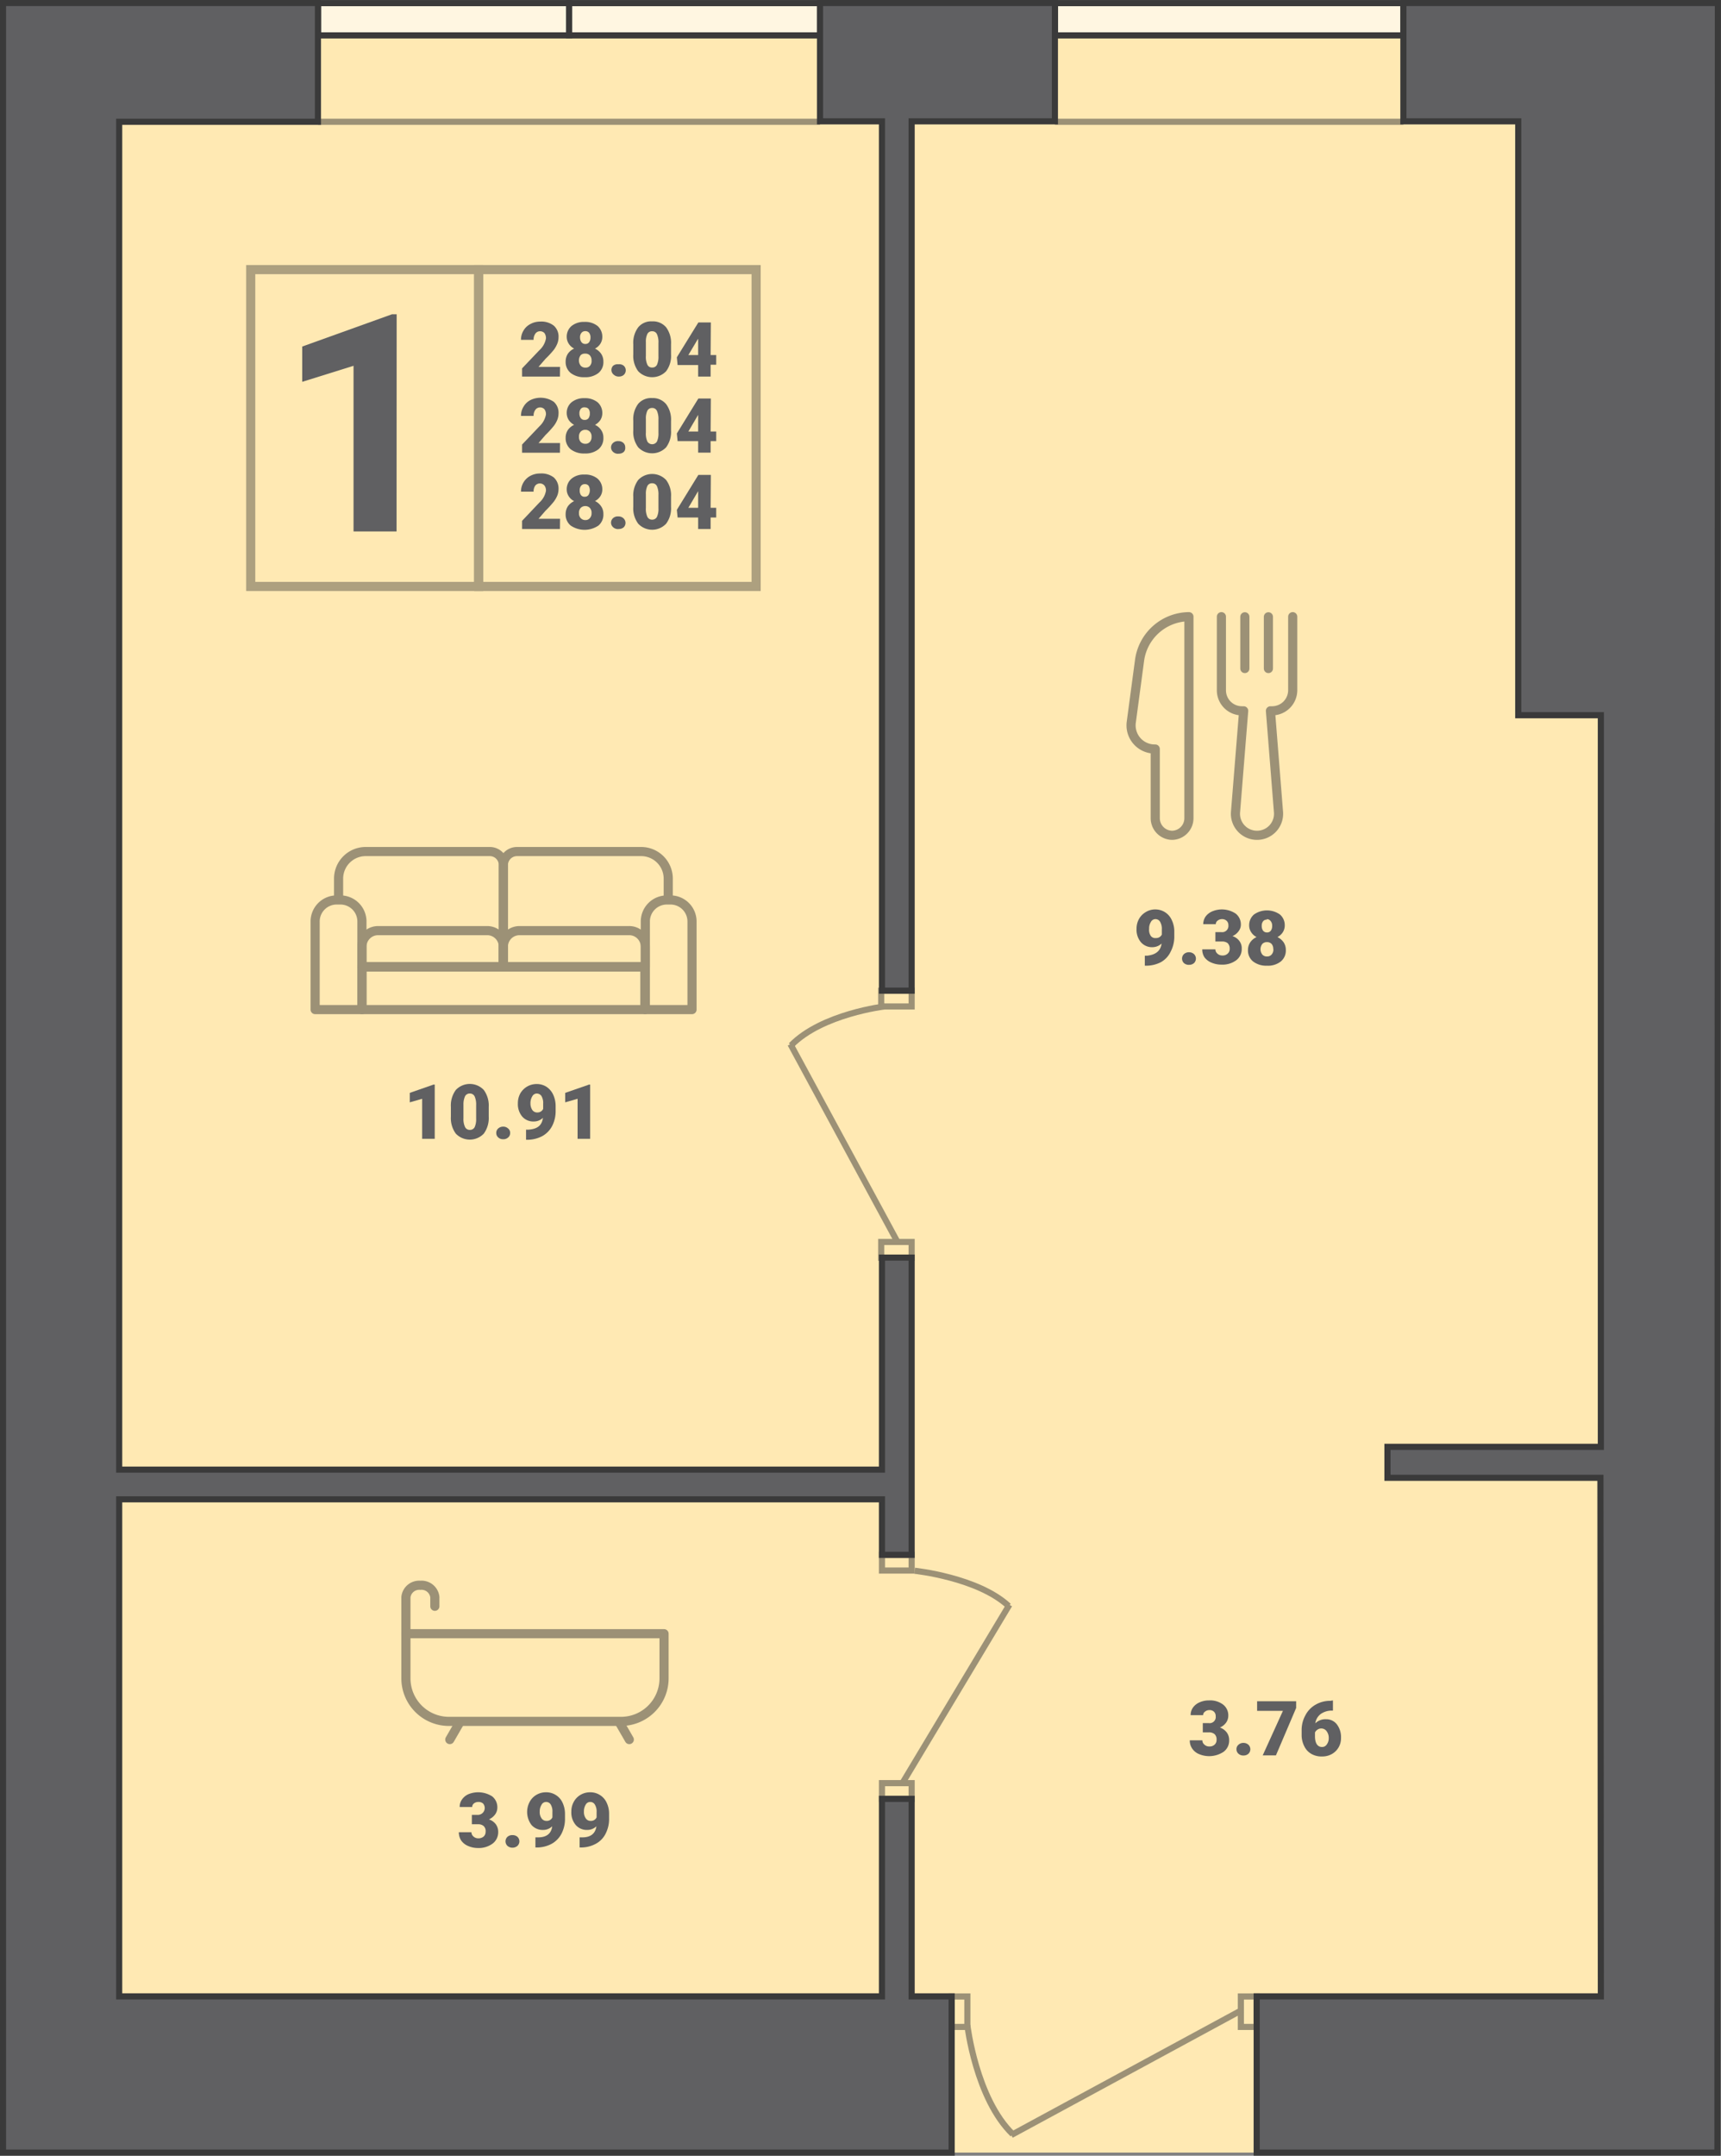 <svg xmlns="http://www.w3.org/2000/svg" viewBox="0 0 160.01 200.37"><rect x="0" y="0" width="160.01" height="200.37" fill="#808080" stroke="none"/><defs><style>.cls-1{fill:#ffe9b3;}.cls-2,.cls-8{fill:#606062;}.cls-3{opacity:0.4;}.cls-10,.cls-4,.cls-6,.cls-9{fill:none;}.cls-4{stroke:#333;}.cls-4,.cls-6,.cls-7,.cls-8{stroke-miterlimit:10;}.cls-10,.cls-4,.cls-9{stroke-width:0.85px;}.cls-5{opacity:0.5;}.cls-10,.cls-6,.cls-7,.cls-8,.cls-9{stroke:#3a3a3a;}.cls-6,.cls-7,.cls-8{stroke-width:0.57px;}.cls-7{fill:#fff6e1;}.cls-10,.cls-9{stroke-linejoin:round;}.cls-10{stroke-linecap:round;}</style></defs><title>1-1</title><g id="Layer_2" data-name="Layer 2"><g id="Layer_2-2" data-name="Layer 2"><polygon class="cls-1" points="0.28 0.28 159.72 0.28 159.64 200.08 0.28 200.08 0.28 0.28"/><path class="cls-2" d="M52.06,35H48.54v-.76l1.62-1.7a1.91,1.91,0,0,0,.6-1.08.8.8,0,0,0-.14-.5.54.54,0,0,0-.42-.17.52.52,0,0,0-.43.23.94.94,0,0,0-.16.57H48.44a1.61,1.61,0,0,1,.23-.86,1.57,1.57,0,0,1,.64-.61,1.9,1.9,0,0,1,.92-.23,1.88,1.88,0,0,1,1.26.38,1.35,1.35,0,0,1,.44,1.08,1.62,1.62,0,0,1-.11.58,2.65,2.65,0,0,1-.34.6,9.21,9.21,0,0,1-.76.82l-.65.75h2Z"/><path class="cls-2" d="M56,31.3a1.18,1.18,0,0,1-.18.65,1.28,1.28,0,0,1-.5.45,1.5,1.5,0,0,1,.57.48,1.28,1.28,0,0,1,.21.73,1.3,1.3,0,0,1-.46,1.06,1.94,1.94,0,0,1-1.28.39,2,2,0,0,1-1.3-.39,1.32,1.32,0,0,1-.47-1.06,1.34,1.34,0,0,1,.2-.72,1.43,1.43,0,0,1,.59-.49,1.28,1.28,0,0,1-.5-.45,1.18,1.18,0,0,1-.19-.65,1.3,1.3,0,0,1,.45-1,1.82,1.82,0,0,1,1.2-.38,1.85,1.85,0,0,1,1.22.38A1.32,1.32,0,0,1,56,31.3ZM55,33.51a.68.68,0,0,0-.16-.48.55.55,0,0,0-.42-.16A.57.57,0,0,0,54,33a.8.8,0,0,0,0,1,.57.57,0,0,0,.44.17.5.5,0,0,0,.41-.17A.65.65,0,0,0,55,33.51Zm-.59-2.73a.43.43,0,0,0-.35.16.61.61,0,0,0-.13.43.71.71,0,0,0,.13.43.43.43,0,0,0,.37.17.41.41,0,0,0,.35-.17.71.71,0,0,0,.12-.43.69.69,0,0,0-.12-.43A.45.45,0,0,0,54.38,30.78Z"/><path class="cls-2" d="M57.49,33.86A.67.67,0,0,1,58,34a.58.58,0,0,1,0,.84.66.66,0,0,1-.46.16.65.65,0,0,1-.46-.16A.56.56,0,0,1,57,34,.65.65,0,0,1,57.49,33.86Z"/><path class="cls-2" d="M62.39,32.94a2.37,2.37,0,0,1-.46,1.57,1.8,1.8,0,0,1-2.59,0,2.39,2.39,0,0,1-.46-1.57V32a2.4,2.4,0,0,1,.46-1.58,1.56,1.56,0,0,1,1.29-.55,1.6,1.6,0,0,1,1.3.55A2.42,2.42,0,0,1,62.39,32Zm-1.17-1.07a1.81,1.81,0,0,0-.14-.81.47.47,0,0,0-.45-.27.46.46,0,0,0-.44.25,1.58,1.58,0,0,0-.14.75v1.29a1.72,1.72,0,0,0,.14.82.46.46,0,0,0,.45.26.47.47,0,0,0,.44-.25,1.79,1.79,0,0,0,.14-.8Z"/><path class="cls-2" d="M66.07,33h.52v.9h-.52V35H64.91V33.93H63l-.07-.72,2-3.24h1.16ZM64,33h.91V31.48l-.07.11Z"/><path class="cls-2" d="M52.06,42.08H48.54v-.76l1.62-1.7a2,2,0,0,0,.6-1.09.77.77,0,0,0-.14-.49.54.54,0,0,0-.42-.17.52.52,0,0,0-.43.23.93.93,0,0,0-.16.56H48.44a1.57,1.57,0,0,1,.23-.85,1.59,1.59,0,0,1,.64-.62,2.17,2.17,0,0,1,2.18.16,1.35,1.35,0,0,1,.44,1.08,1.66,1.66,0,0,1-.11.58,2.41,2.41,0,0,1-.34.59,9,9,0,0,1-.76.83l-.65.75h2Z"/><path class="cls-2" d="M56,38.39a1.2,1.2,0,0,1-.18.65,1.46,1.46,0,0,1-.5.45,1.34,1.34,0,0,1,.57.48,1.22,1.22,0,0,1,.21.72,1.32,1.32,0,0,1-.46,1.07,1.94,1.94,0,0,1-1.28.39,2,2,0,0,1-1.3-.39,1.33,1.33,0,0,1-.47-1.07,1.31,1.31,0,0,1,.2-.71,1.43,1.43,0,0,1,.59-.49,1.46,1.46,0,0,1-.5-.45,1.21,1.21,0,0,1-.19-.65,1.28,1.28,0,0,1,.45-1,1.82,1.82,0,0,1,1.2-.38,1.85,1.85,0,0,1,1.22.38A1.31,1.31,0,0,1,56,38.39ZM55,40.6a.65.65,0,0,0-.16-.48.56.56,0,0,0-.42-.17.58.58,0,0,0-.43.17.65.65,0,0,0-.16.48.68.68,0,0,0,.16.48.6.6,0,0,0,.44.17.53.53,0,0,0,.41-.17A.68.68,0,0,0,55,40.6Zm-.59-2.73A.43.43,0,0,0,54,38a.65.65,0,0,0-.13.43.74.74,0,0,0,.13.44.42.42,0,0,0,.37.16.41.41,0,0,0,.35-.16.74.74,0,0,0,.12-.44.66.66,0,0,0-.12-.42A.42.42,0,0,0,54.38,37.87Z"/><path class="cls-2" d="M57.49,41a.66.66,0,0,1,.46.16.54.54,0,0,1,.18.42A.52.52,0,0,1,58,42a.67.67,0,0,1-.46.17A.65.65,0,0,1,57,42a.55.55,0,0,1,0-.83A.65.65,0,0,1,57.49,41Z"/><path class="cls-2" d="M62.39,40a2.4,2.4,0,0,1-.46,1.58,1.79,1.79,0,0,1-2.59,0A2.37,2.37,0,0,1,58.88,40V39.1a2.37,2.37,0,0,1,.46-1.57A1.57,1.57,0,0,1,60.63,37a1.6,1.6,0,0,1,1.3.56,2.4,2.4,0,0,1,.46,1.58ZM61.22,39a1.87,1.87,0,0,0-.14-.81.47.47,0,0,0-.45-.27.48.48,0,0,0-.44.25,1.66,1.66,0,0,0-.14.76v1.28a1.74,1.74,0,0,0,.14.83.52.52,0,0,0,.89,0,1.79,1.79,0,0,0,.14-.8Z"/><path class="cls-2" d="M66.07,40.11h.52V41h-.52v1.07H64.91V41H63l-.07-.71,2-3.25h1.16Zm-2.07,0h.91V38.56l-.07.12Z"/><path class="cls-2" d="M52.06,49.17H48.54v-.76l1.62-1.71a1.91,1.91,0,0,0,.6-1.08.75.75,0,0,0-.14-.49.56.56,0,0,0-.85,0,.94.94,0,0,0-.16.57H48.44a1.64,1.64,0,0,1,.87-1.47,1.9,1.9,0,0,1,.92-.22,1.88,1.88,0,0,1,1.26.37,1.39,1.39,0,0,1,.44,1.09,1.66,1.66,0,0,1-.11.58,2.61,2.61,0,0,1-.34.59,9,9,0,0,1-.76.83l-.65.75h2Z"/><path class="cls-2" d="M56,45.48a1.14,1.14,0,0,1-.18.64,1.28,1.28,0,0,1-.5.45,1.44,1.44,0,0,1,.57.49,1.22,1.22,0,0,1,.21.72,1.32,1.32,0,0,1-.46,1.07,2.3,2.3,0,0,1-2.58,0,1.31,1.31,0,0,1-.47-1.06,1.34,1.34,0,0,1,.2-.72,1.51,1.51,0,0,1,.59-.49,1.28,1.28,0,0,1-.5-.45,1.15,1.15,0,0,1-.19-.64,1.28,1.28,0,0,1,.45-1,1.76,1.76,0,0,1,1.2-.38,1.8,1.8,0,0,1,1.22.38A1.31,1.31,0,0,1,56,45.48ZM55,47.69a.65.65,0,0,0-.16-.48.56.56,0,0,0-.42-.17.58.58,0,0,0-.43.17.65.65,0,0,0-.16.48.64.64,0,0,0,.16.47.57.57,0,0,0,.44.18.51.51,0,0,0,.41-.18A.64.64,0,0,0,55,47.69ZM54.38,45a.43.43,0,0,0-.35.15.63.63,0,0,0-.13.43A.71.71,0,0,0,54,46a.4.4,0,0,0,.37.17.39.39,0,0,0,.35-.17.83.83,0,0,0,0-.86A.44.44,0,0,0,54.38,45Z"/><path class="cls-2" d="M57.49,48a.66.66,0,0,1,.46.16A.58.58,0,0,1,58,49a.67.67,0,0,1-.46.17A.65.65,0,0,1,57,49a.56.56,0,0,1,0-.84A.65.65,0,0,1,57.49,48Z"/><path class="cls-2" d="M62.39,47.11a2.37,2.37,0,0,1-.46,1.57,1.78,1.78,0,0,1-2.59,0,2.37,2.37,0,0,1-.46-1.57v-.92a2.4,2.4,0,0,1,.46-1.58,1.79,1.79,0,0,1,2.59,0,2.37,2.37,0,0,1,.46,1.57ZM61.22,46a1.87,1.87,0,0,0-.14-.81.47.47,0,0,0-.45-.27.46.46,0,0,0-.44.25,1.64,1.64,0,0,0-.14.75v1.29a1.77,1.77,0,0,0,.14.83.47.47,0,0,0,.45.26.48.48,0,0,0,.44-.26,1.74,1.74,0,0,0,.14-.79Z"/><path class="cls-2" d="M66.07,47.2h.52v.9h-.52v1.07H64.91V48.1H63l-.07-.71,2-3.25h1.16ZM64,47.2h.91V45.65l-.07.12Z"/><path class="cls-2" d="M36.87,49.4h-4V34l-4.77,1.49V32.21l8.35-3h.43Z"/><g class="cls-3"><rect class="cls-4" x="23.31" y="25.06" width="21.19" height="29.45"/><rect class="cls-4" x="44.51" y="25.06" width="25.79" height="29.45"/></g><g class="cls-5"><rect class="cls-6" x="81.93" y="115.43" width="2.83" height="1.46" transform="translate(166.69 232.33) rotate(-180)"/><rect class="cls-6" x="81.93" y="92.08" width="2.83" height="1.46" transform="translate(166.69 185.63) rotate(-180)"/><line class="cls-6" x1="83.52" y1="115.58" x2="73.49" y2="97.05"/><path class="cls-6" d="M82.28,93.54s-5.87.69-8.73,3.63"/></g><g class="cls-5"><rect class="cls-6" x="114.69" y="186.25" width="2.83" height="1.46" transform="translate(303.08 70.88) rotate(90)"/><rect class="cls-6" x="87.8" y="186.25" width="2.83" height="1.46" transform="translate(276.19 97.77) rotate(90)"/><line class="cls-6" x1="115.52" y1="186.8" x2="94.02" y2="198.45"/><path class="cls-6" d="M89.94,188.24s.8,6.82,4.22,10.13"/></g><g class="cls-5"><rect class="cls-6" x="82" y="165.74" width="2.76" height="1.46"/><rect class="cls-6" x="82" y="144.52" width="2.76" height="1.46"/><line class="cls-6" x1="83.81" y1="165.89" x2="93.85" y2="149.16"/><path class="cls-6" d="M85.05,146s5.88.62,8.73,3.28"/></g><g class="cls-5"><line class="cls-6" x1="29.56" y1="11.32" x2="76.24" y2="11.32"/></g><rect class="cls-7" x="52.9" y="0.28" width="23.34" height="3" transform="translate(129.15 3.57) rotate(-180)"/><rect class="cls-7" x="29.56" y="0.28" width="23.34" height="3" transform="translate(82.47 3.57) rotate(-180)"/><g class="cls-5"><line class="cls-6" x1="98.08" y1="11.32" x2="130.48" y2="11.32"/></g><rect class="cls-7" x="98.08" y="0.28" width="32.4" height="3" transform="translate(228.57 3.57) rotate(-180)"/><path class="cls-8" d="M148.84,185.56h-32v14.52h42.84L159.72.28H130.48v11h10.68v55.2h7.68v68H129v2.88h19.8ZM.28.28v199.8h88.2V185.56H84.76V167.2H82v18.36H11.08v-46.2H82v5.16h2.76V116.89H82V136.6H11.08V11.32H29.56V.28Zm84.48,11H98.08V.28H76.24v11H82V92.08h2.76Z"/><g class="cls-5"><rect class="cls-9" x="33.65" y="89.87" width="26.31" height="3.97"/><path class="cls-9" d="M62,83.65h.34a2,2,0,0,1,2,2v8.19a0,0,0,0,1,0,0H60a0,0,0,0,1,0,0V85.66A2,2,0,0,1,62,83.65Z"/><path class="cls-9" d="M31.31,83.65h.34a2,2,0,0,1,2,2v8.19a0,0,0,0,1,0,0H29.3a0,0,0,0,1,0,0V85.66A2,2,0,0,1,31.31,83.65Z"/><path class="cls-9" d="M35.15,86.5H45.3A1.5,1.5,0,0,1,46.8,88v1.87a0,0,0,0,1,0,0H33.65a0,0,0,0,1,0,0V88a1.5,1.5,0,0,1,1.5-1.5Z"/><path class="cls-9" d="M48.3,86.5H58.46A1.5,1.5,0,0,1,60,88v1.87a0,0,0,0,1,0,0H46.8a0,0,0,0,1,0,0V88A1.5,1.5,0,0,1,48.3,86.5Z"/><path class="cls-9" d="M60,89.87H46.8V80.42a1.27,1.27,0,0,1,1.27-1.27H59.61a2.52,2.52,0,0,1,2.52,2.53v2"/><path class="cls-9" d="M33.65,89.87H46.8V80.42a1.26,1.26,0,0,0-1.26-1.27H34a2.52,2.52,0,0,0-2.52,2.53v2"/></g><path class="cls-2" d="M40.42,105.85H39.25v-3.72l-1.15.33v-.88l2.21-.77h.11Z"/><path class="cls-2" d="M45.44,103.79a2.46,2.46,0,0,1-.46,1.58,1.8,1.8,0,0,1-2.6,0,2.43,2.43,0,0,1-.46-1.57v-.92a2.43,2.43,0,0,1,.46-1.57,1.79,1.79,0,0,1,2.6,0,2.46,2.46,0,0,1,.46,1.58Zm-1.17-1.07a1.87,1.87,0,0,0-.14-.81.48.48,0,0,0-.45-.27.48.48,0,0,0-.44.25,1.78,1.78,0,0,0-.15.76v1.29a1.71,1.71,0,0,0,.15.82.47.47,0,0,0,.45.26.48.48,0,0,0,.44-.25,1.79,1.79,0,0,0,.14-.8Z"/><path class="cls-2" d="M46.78,104.72a.65.65,0,0,1,.46.17.51.51,0,0,1,.19.42.52.52,0,0,1-.19.42.65.65,0,0,1-.46.16.63.63,0,0,1-.46-.17.54.54,0,0,1-.18-.41.54.54,0,0,1,.18-.42A.67.67,0,0,1,46.78,104.72Z"/><path class="cls-2" d="M50.48,103.9a1.2,1.2,0,0,1-.84.34,1.36,1.36,0,0,1-1.09-.46,1.81,1.81,0,0,1-.4-1.24,1.87,1.87,0,0,1,.22-.9A1.76,1.76,0,0,1,49,101a1.72,1.72,0,0,1,.89-.24,1.66,1.66,0,0,1,.91.25,1.79,1.79,0,0,1,.62.71,2.54,2.54,0,0,1,.24,1.06v.45a3,3,0,0,1-.33,1.44,2.28,2.28,0,0,1-.93.94,3,3,0,0,1-1.42.33h-.07V105h.22C50,104.94,50.39,104.58,50.48,103.9Zm-.53-.5a.57.57,0,0,0,.55-.33v-.48a1.28,1.28,0,0,0-.16-.72.53.53,0,0,0-.44-.23.48.48,0,0,0-.41.26,1.2,1.2,0,0,0-.17.64,1.09,1.09,0,0,0,.17.63A.55.55,0,0,0,50,103.4Z"/><path class="cls-2" d="M54.87,105.85H53.7v-3.72l-1.15.33v-.88l2.22-.77h.1Z"/><g class="cls-5"><path class="cls-10" d="M113.56,57.32v6.83a1.91,1.91,0,0,0,1.91,1.92h.16l-.76,9.44a2,2,0,0,0,2,2.13h0a2,2,0,0,0,2-2.13l-.75-9.44h.15a1.92,1.92,0,0,0,1.92-1.92V57.32"/><path class="cls-9" d="M110.54,57.32h0V76.05A1.59,1.59,0,0,1,109,77.64h0a1.59,1.59,0,0,1-1.59-1.59V69.62h0a2.2,2.2,0,0,1-2.23-2.49l.77-5.75A4.68,4.68,0,0,1,110.54,57.32Z"/><line class="cls-10" x1="115.74" y1="57.33" x2="115.74" y2="62.14"/><line class="cls-10" x1="117.93" y1="57.33" x2="117.93" y2="62.14"/></g><path class="cls-2" d="M108,87.7a1.26,1.26,0,0,1-.85.34,1.36,1.36,0,0,1-1.08-.47,1.81,1.81,0,0,1-.4-1.24,1.87,1.87,0,0,1,.22-.9,1.71,1.71,0,0,1,.63-.65,1.65,1.65,0,0,1,.9-.25,1.66,1.66,0,0,1,1.53,1,2.39,2.39,0,0,1,.23,1.06V87a3,3,0,0,1-.33,1.44,2.19,2.19,0,0,1-.93,1,3,3,0,0,1-1.41.32h-.07v-.93h.22C107.46,88.74,107.91,88.38,108,87.7Zm-.53-.51a.58.58,0,0,0,.55-.32v-.49a1.27,1.27,0,0,0-.17-.72.5.5,0,0,0-.44-.23.48.48,0,0,0-.41.27,1.14,1.14,0,0,0-.16.63A1,1,0,0,0,107,87,.52.52,0,0,0,107.47,87.19Z"/><path class="cls-2" d="M110.55,88.51a.69.69,0,0,1,.46.17.58.58,0,0,1,0,.84.68.68,0,0,1-.46.16.67.67,0,0,1-.47-.16.58.58,0,0,1,0-.84A.68.68,0,0,1,110.55,88.51Z"/><path class="cls-2" d="M113,86.64h.55a.58.58,0,0,0,.66-.64.54.54,0,0,0-.16-.41.61.61,0,0,0-.44-.16.63.63,0,0,0-.4.14.39.39,0,0,0-.17.33h-1.17a1.27,1.27,0,0,1,.22-.71,1.5,1.5,0,0,1,.62-.48,2.31,2.31,0,0,1,2.18.21,1.27,1.27,0,0,1,.48,1,1,1,0,0,1-.2.62,1.38,1.38,0,0,1-.58.47,1.27,1.27,0,0,1,.63.44,1.1,1.1,0,0,1,.23.73,1.29,1.29,0,0,1-.52,1.08,2.14,2.14,0,0,1-1.36.4,2.32,2.32,0,0,1-.92-.18A1.54,1.54,0,0,1,112,89a1.31,1.31,0,0,1-.22-.76H113a.53.53,0,0,0,.19.4.64.64,0,0,0,.46.17.65.65,0,0,0,.49-.17.55.55,0,0,0,.19-.44.7.7,0,0,0-.19-.54.86.86,0,0,0-.53-.15H113Z"/><path class="cls-2" d="M119.45,86a1.18,1.18,0,0,1-.18.65,1.28,1.28,0,0,1-.5.45,1.5,1.5,0,0,1,.57.48,1.28,1.28,0,0,1,.21.73,1.31,1.31,0,0,1-.47,1.06,1.92,1.92,0,0,1-1.28.39,2,2,0,0,1-1.29-.39,1.3,1.3,0,0,1-.48-1.06,1.27,1.27,0,0,1,.21-.72,1.43,1.43,0,0,1,.59-.49,1.28,1.28,0,0,1-.5-.45,1.11,1.11,0,0,1-.19-.65,1.3,1.3,0,0,1,.45-1,2.1,2.1,0,0,1,2.41,0A1.3,1.3,0,0,1,119.45,86Zm-1.07,2.21a.68.68,0,0,0-.16-.48.57.57,0,0,0-.42-.16.57.57,0,0,0-.43.16.8.8,0,0,0,0,1,.54.54,0,0,0,.43.17.52.52,0,0,0,.42-.17A.65.65,0,0,0,118.38,88.16Zm-.59-2.73a.41.41,0,0,0-.36.16.66.66,0,0,0-.12.42.74.74,0,0,0,.12.44.45.45,0,0,0,.37.17.42.42,0,0,0,.36-.17.74.74,0,0,0,.12-.44.66.66,0,0,0-.12-.42A.46.46,0,0,0,117.79,85.43Z"/><path class="cls-2" d="M111.83,160.16h.55a.57.57,0,0,0,.65-.64.56.56,0,0,0-.15-.41.58.58,0,0,0-.44-.16.61.61,0,0,0-.4.14.4.4,0,0,0-.18.33H110.7a1.19,1.19,0,0,1,.22-.71,1.47,1.47,0,0,1,.61-.48,2.08,2.08,0,0,1,.87-.18,2,2,0,0,1,1.32.39,1.26,1.26,0,0,1,.48,1.05,1.11,1.11,0,0,1-.2.62,1.35,1.35,0,0,1-.58.46,1.35,1.35,0,0,1,.63.45,1.16,1.16,0,0,1,.23.73,1.29,1.29,0,0,1-.52,1.08,2.43,2.43,0,0,1-2.28.21,1.4,1.4,0,0,1-.64-.52,1.31,1.31,0,0,1-.22-.76h1.17a.5.5,0,0,0,.19.4.63.63,0,0,0,.46.17.67.67,0,0,0,.49-.17.57.57,0,0,0,.18-.44.67.67,0,0,0-.19-.54.81.81,0,0,0-.52-.16h-.57Z"/><path class="cls-2" d="M115.61,162a.67.67,0,0,1,.46.17.58.58,0,0,1,0,.84.66.66,0,0,1-.46.16.65.65,0,0,1-.46-.16.55.55,0,0,1-.19-.42.52.52,0,0,1,.19-.42A.65.65,0,0,1,115.61,162Z"/><path class="cls-2" d="M120.51,158.75l-1.88,4.41H117.4l1.88-4.14h-2.4v-.89h3.63Z"/><path class="cls-2" d="M123.93,158.05V159h-.05a1.75,1.75,0,0,0-1.08.31,1.3,1.3,0,0,0-.51.87,1.33,1.33,0,0,1,1-.38,1.24,1.24,0,0,1,1,.47,1.94,1.94,0,0,1,.39,1.26,1.67,1.67,0,0,1-.86,1.51,1.82,1.82,0,0,1-.9.22,1.9,1.9,0,0,1-1-.24,1.63,1.63,0,0,1-.65-.7,2.31,2.31,0,0,1-.25-1v-.47a2.82,2.82,0,0,1,.34-1.4,2.4,2.4,0,0,1,.95-1,2.67,2.67,0,0,1,1.37-.36Zm-1.05,2.61a.6.6,0,0,0-.39.11.64.64,0,0,0-.23.26v.35c0,.63.22,1,.66,1a.51.51,0,0,0,.44-.24.94.94,0,0,0,.18-.59,1,1,0,0,0-.18-.61A.59.59,0,0,0,122.88,160.66Z"/><g class="cls-5"><line class="cls-10" x1="57.58" y1="160.08" x2="58.51" y2="161.69"/><line class="cls-10" x1="42.75" y1="160.08" x2="41.82" y2="161.69"/><path class="cls-9" d="M37.74,151.85h24a0,0,0,0,1,0,0V156a4,4,0,0,1-4,4h-16a4,4,0,0,1-4-4v-4.13a0,0,0,0,1,0,0Z"/><path class="cls-10" d="M37.74,151.85v-3.4a1.24,1.24,0,0,1,1.34-1.1h0a1.24,1.24,0,0,1,1.35,1.1v.85"/></g><path class="cls-2" d="M43.87,168.69h.55a.64.64,0,0,0,.5-1.05.62.62,0,0,0-.44-.15.65.65,0,0,0-.41.13.42.42,0,0,0-.17.34H42.74a1.17,1.17,0,0,1,.22-.71,1.43,1.43,0,0,1,.61-.49,2.41,2.41,0,0,1,2.19.21,1.29,1.29,0,0,1,.48,1.06,1.08,1.08,0,0,1-.2.61,1.45,1.45,0,0,1-.58.47,1.33,1.33,0,0,1,.63.44,1.18,1.18,0,0,1,.23.73,1.32,1.32,0,0,1-.52,1.08,2.17,2.17,0,0,1-1.37.41,2.28,2.28,0,0,1-.91-.19,1.49,1.49,0,0,1-.65-.52,1.43,1.43,0,0,1-.21-.76h1.17a.53.53,0,0,0,.19.4.65.65,0,0,0,.46.17.73.73,0,0,0,.49-.17.59.59,0,0,0,.18-.44.64.64,0,0,0-.19-.54.78.78,0,0,0-.53-.16h-.56Z"/><path class="cls-2" d="M47.65,170.57a.68.68,0,0,1,.46.16.58.58,0,0,1,0,.84.69.69,0,0,1-.46.17.68.68,0,0,1-.47-.17.58.58,0,0,1,0-.84A.67.67,0,0,1,47.65,170.57Z"/><path class="cls-2" d="M51.34,169.75a1.2,1.2,0,0,1-.84.34,1.37,1.37,0,0,1-1.09-.47,2,2,0,0,1-.17-2.13,1.67,1.67,0,0,1,.63-.66,1.73,1.73,0,0,1,.9-.24,1.65,1.65,0,0,1,.9.25,1.62,1.62,0,0,1,.63.71,2.46,2.46,0,0,1,.23,1v.45a3,3,0,0,1-.33,1.45,2.28,2.28,0,0,1-.93.94,2.91,2.91,0,0,1-1.41.33h-.08v-.94H50C50.81,170.79,51.26,170.43,51.34,169.75Zm-.52-.5a.56.56,0,0,0,.54-.33v-.49a1.22,1.22,0,0,0-.16-.71.5.5,0,0,0-.44-.23.47.47,0,0,0-.41.26,1.17,1.17,0,0,0-.17.64,1,1,0,0,0,.17.62A.54.54,0,0,0,50.82,169.25Z"/><path class="cls-2" d="M55.45,169.75a1.21,1.21,0,0,1-.85.34,1.36,1.36,0,0,1-1.08-.47,1.79,1.79,0,0,1-.4-1.23,1.82,1.82,0,0,1,.22-.9,1.67,1.67,0,0,1,.63-.66,1.73,1.73,0,0,1,.9-.24,1.65,1.65,0,0,1,.9.25,1.62,1.62,0,0,1,.63.71,2.32,2.32,0,0,1,.23,1v.45a3,3,0,0,1-.33,1.45,2.16,2.16,0,0,1-.93.94,2.88,2.88,0,0,1-1.41.33h-.07v-.94h.22C54.91,170.79,55.36,170.43,55.45,169.75Zm-.53-.5a.57.57,0,0,0,.55-.33v-.49a1.22,1.22,0,0,0-.17-.71.49.49,0,0,0-.44-.23.47.47,0,0,0-.41.26,1.17,1.17,0,0,0-.16.64,1,1,0,0,0,.17.62A.52.52,0,0,0,54.92,169.25Z"/></g></g></svg>